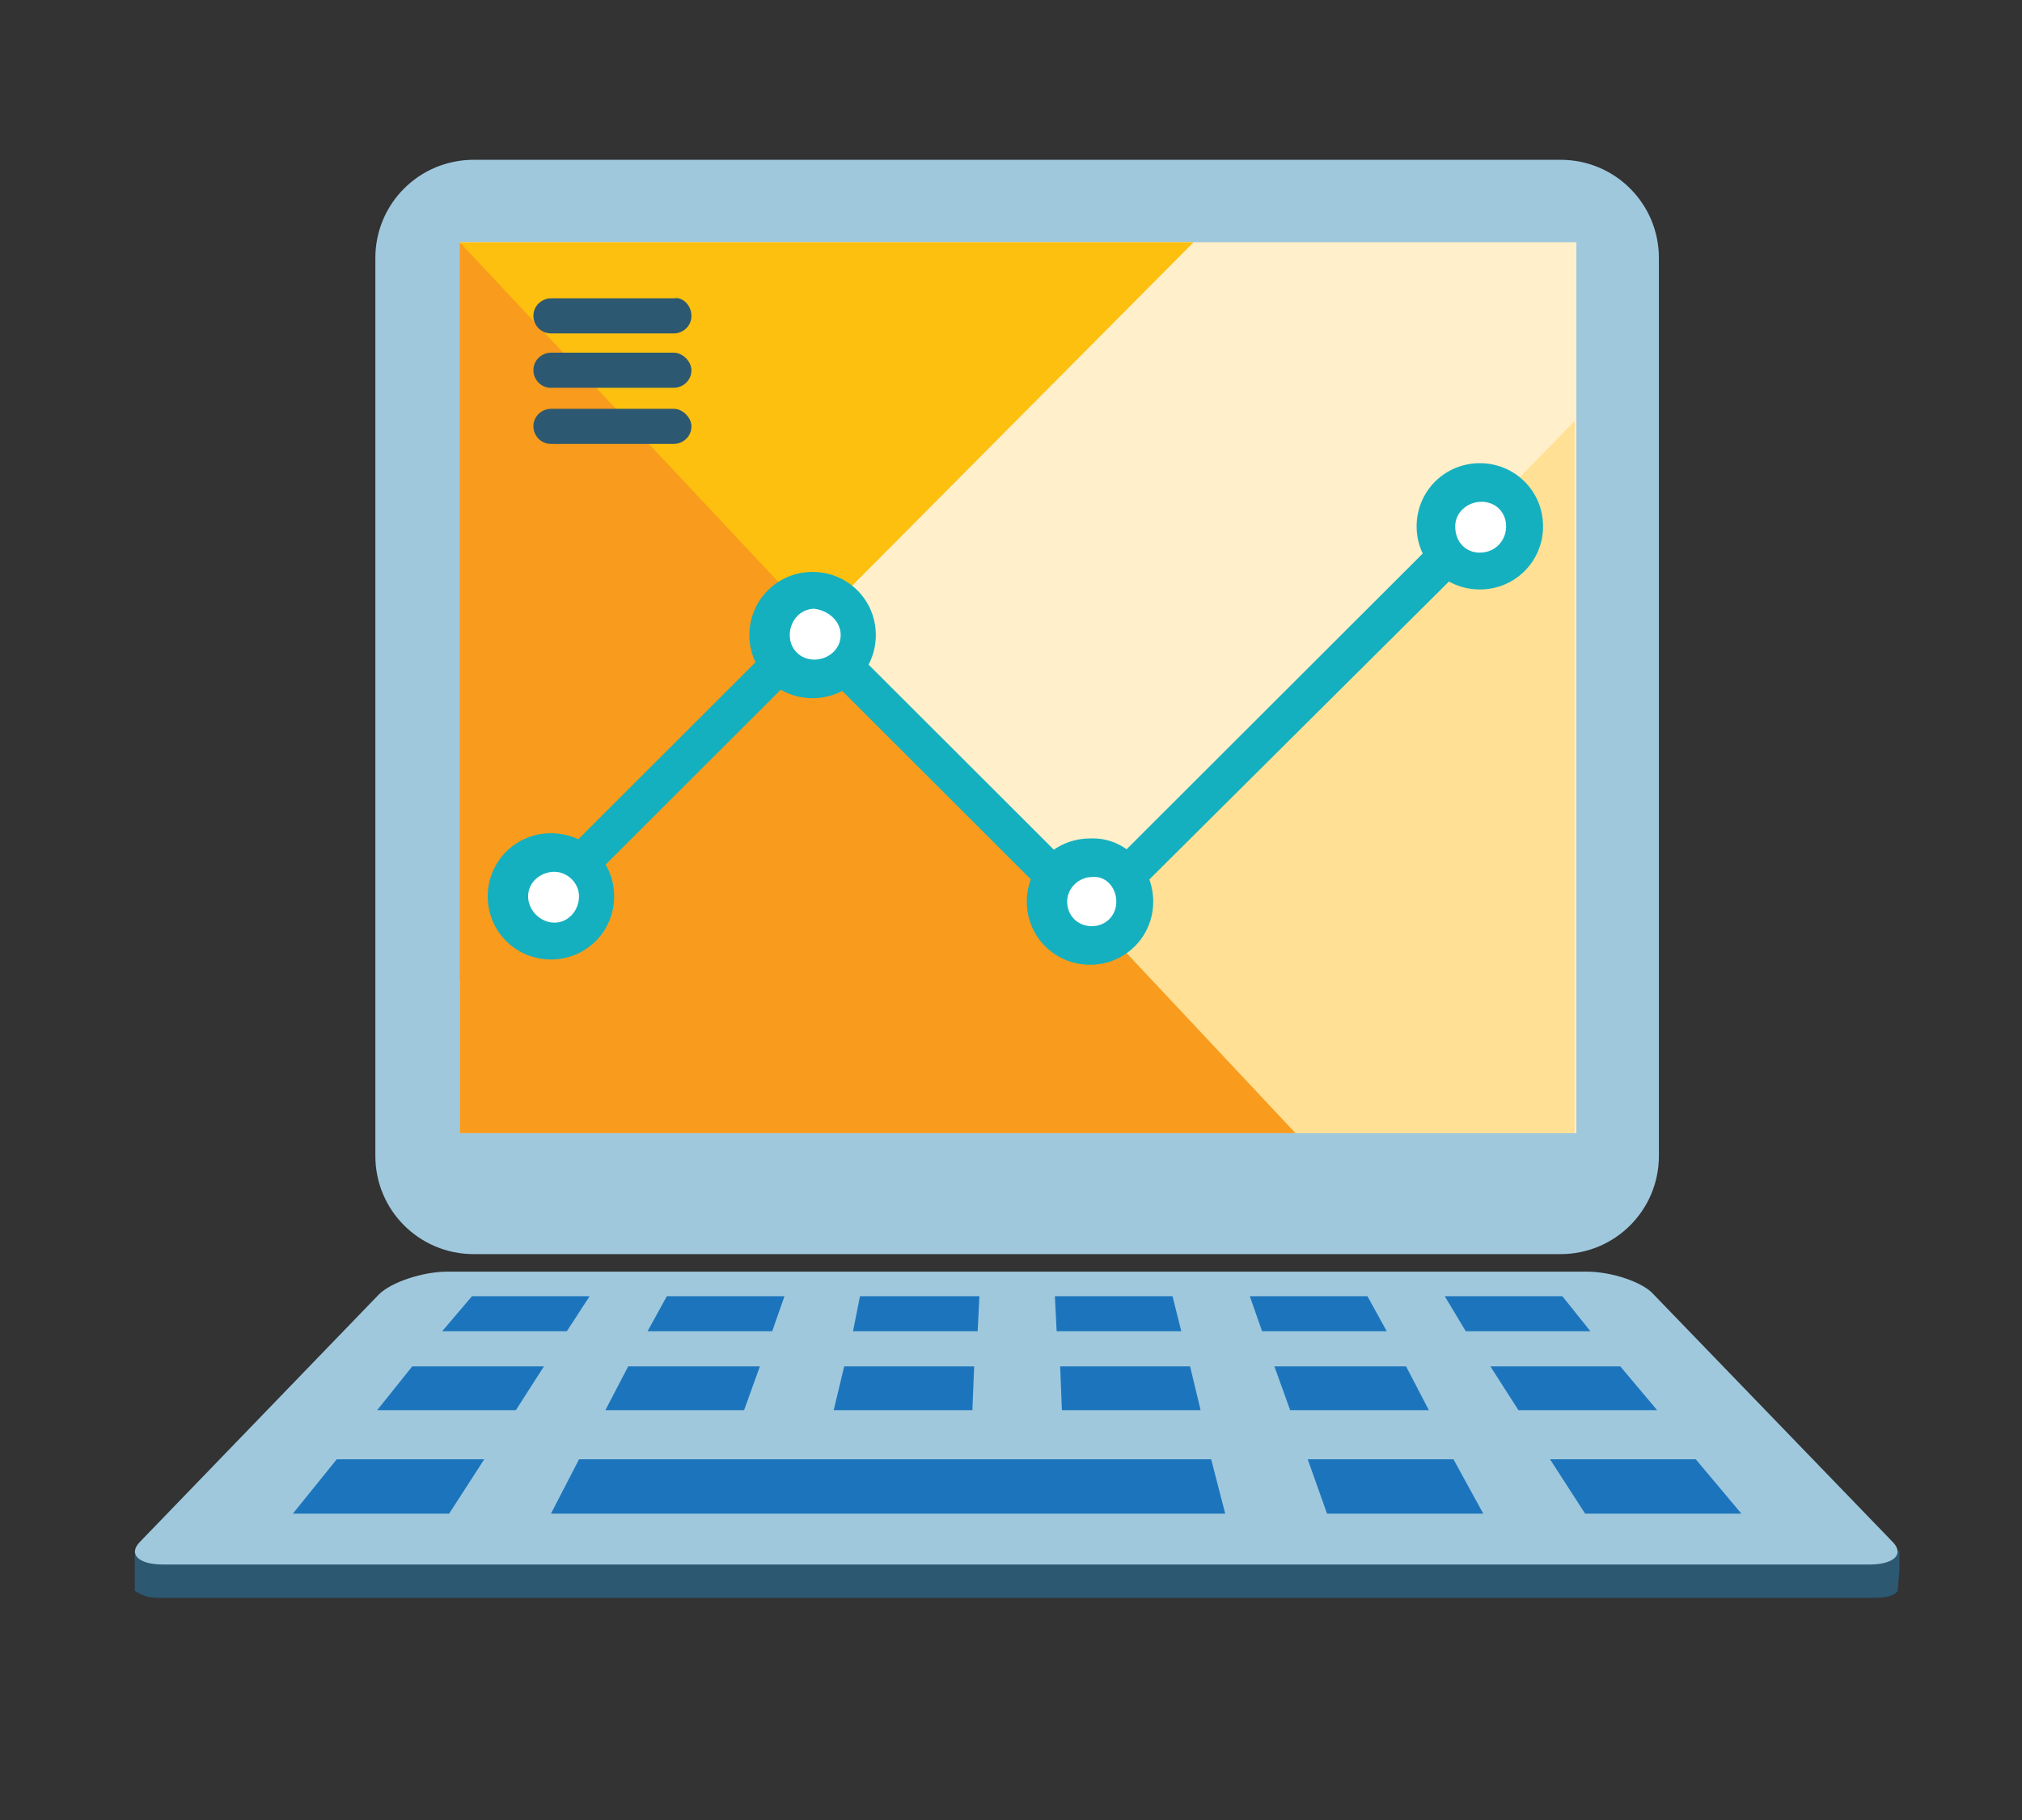 <svg width="90" height="81" viewBox="0 0 90 81" fill="none" xmlns="http://www.w3.org/2000/svg">
<rect x="0" y="0" width="90" height="81" fill="#333333" stroke="none"/>
<path d="M84.546 69.863V69.005C84.311 69.161 83.998 69.317 83.529 69.317H7.016C6.547 69.317 6.156 69.239 6 69.005V70.8C6.234 70.956 6.547 71.112 7.016 71.112H83.451C83.92 71.112 84.311 71.034 84.467 70.8L84.546 69.863Z" fill="#2C5871"/>
<path d="M69.461 7.112H21.084C18.661 7.112 16.707 9.063 16.707 11.483V51.444C16.707 53.863 18.661 55.815 21.084 55.815H69.461C71.884 55.815 73.838 53.863 73.838 51.444V11.483C73.838 9.063 71.884 7.112 69.461 7.112Z" fill="#9FC8DD"/>
<path d="M70.165 10.78H20.459V50.429H70.165V10.78Z" fill="#FFEFCA"/>
<path d="M20.459 10.78V43.639L53.128 10.78H20.459Z" fill="#FDC00F"/>
<path d="M39.137 50.429H70.086V18.741L39.137 50.429Z" fill="#FFE094"/>
<path d="M20.459 10.78V50.429H57.661L20.459 10.78Z" fill="#F99B1D"/>
<path d="M38.983 28.264C38.983 29.825 37.732 31.073 36.169 31.073C34.606 31.073 33.355 29.825 33.355 28.264C33.355 26.703 34.606 25.454 36.169 25.454C37.732 25.454 38.983 26.703 38.983 28.264Z" fill="#14B0BF"/>
<path d="M27.336 39.893C27.336 41.454 26.086 42.702 24.523 42.702C22.959 42.702 21.709 41.454 21.709 39.893C21.709 38.332 22.959 37.083 24.523 37.083C26.086 37.083 27.336 38.332 27.336 39.893Z" fill="#14B0BF"/>
<path d="M51.33 40.127C51.33 41.688 50.08 42.937 48.517 42.937C46.954 42.937 45.703 41.688 45.703 40.127C45.703 38.566 46.954 37.317 48.517 37.317C50.08 37.239 51.33 38.566 51.33 40.127Z" fill="#14B0BF"/>
<path d="M68.682 23.424C68.682 24.985 67.431 26.234 65.868 26.234C64.305 26.234 63.055 24.985 63.055 23.424C63.055 21.863 64.305 20.615 65.868 20.615C67.431 20.615 68.682 21.863 68.682 23.424Z" fill="#14B0BF"/>
<path d="M30.776 14.059C30.776 14.527 30.385 14.839 29.995 14.839H24.524C24.055 14.839 23.742 14.449 23.742 14.059C23.742 13.59 24.133 13.278 24.524 13.278H29.995C30.385 13.2 30.776 13.59 30.776 14.059Z" fill="#2C5871"/>
<path d="M30.776 16.478C30.776 16.946 30.385 17.259 29.995 17.259H24.524C24.055 17.259 23.742 16.868 23.742 16.478C23.742 16.01 24.133 15.697 24.524 15.697H29.995C30.385 15.697 30.776 16.088 30.776 16.478Z" fill="#2C5871"/>
<path d="M30.776 18.976C30.776 19.444 30.385 19.756 29.995 19.756H24.524C24.055 19.756 23.742 19.366 23.742 18.976C23.742 18.507 24.133 18.195 24.524 18.195H29.995C30.385 18.195 30.776 18.585 30.776 18.976Z" fill="#2C5871"/>
<path d="M48.517 41.766L36.091 29.356L24.836 40.595L23.664 39.424L36.091 27.015L48.517 39.424L65.711 22.254L66.884 23.502L48.517 41.766Z" fill="#14B0BF"/>
<path d="M37.419 28.263C37.419 28.888 36.872 29.356 36.246 29.356C35.621 29.356 35.152 28.888 35.152 28.263C35.152 27.639 35.621 27.093 36.246 27.093C36.872 27.171 37.419 27.639 37.419 28.263Z" fill="white"/>
<path d="M25.772 39.893C25.772 40.517 25.303 41.063 24.678 41.063C24.053 41.063 23.506 40.517 23.506 39.893C23.506 39.268 24.053 38.8 24.678 38.8C25.225 38.8 25.772 39.268 25.772 39.893Z" fill="white"/>
<path d="M49.688 40.127C49.688 40.751 49.219 41.219 48.594 41.219C47.969 41.219 47.5 40.751 47.5 40.127C47.5 39.502 48.047 39.034 48.594 39.034C49.219 38.956 49.688 39.502 49.688 40.127Z" fill="white"/>
<path d="M67.038 23.424C67.038 24.049 66.569 24.595 65.866 24.595C65.24 24.595 64.772 24.127 64.772 23.424C64.772 22.8 65.319 22.332 65.944 22.332C66.569 22.332 67.038 22.8 67.038 23.424Z" fill="white"/>
<path d="M19.912 56.595H70.635C71.729 56.595 73.135 57.063 73.604 57.61L84.234 68.615C84.781 69.161 84.312 69.629 83.217 69.629H7.251C6.157 69.629 5.688 69.161 6.235 68.615L16.864 57.61C17.411 57.063 18.818 56.595 19.912 56.595Z" fill="#9FC8DD"/>
<path d="M26.245 57.688L25.229 59.249H19.68L21.008 57.688H26.245Z" fill="#1C75BC"/>
<path d="M62.584 60.81L63.6 62.761H57.426L56.723 60.81H62.584Z" fill="#1C75BC"/>
<path d="M43.36 60.81L43.282 62.761H37.107L37.576 60.81H43.36Z" fill="#1C75BC"/>
<path d="M33.823 60.81L33.12 62.761H26.945L27.961 60.81H33.823Z" fill="#1C75BC"/>
<path d="M75.479 64.946L77.511 67.366H70.555L68.992 64.946H75.479Z" fill="#1C75BC"/>
<path d="M64.694 64.946L66.022 67.366H59.067L58.207 64.946H64.694Z" fill="#1C75BC"/>
<path d="M34.918 57.688L34.371 59.249H28.822L29.682 57.688H34.918Z" fill="#1C75BC"/>
<path d="M43.594 57.688L43.516 59.249H37.967L38.279 57.688H43.594Z" fill="#1C75BC"/>
<path d="M52.19 57.688L52.58 59.249H47.031L46.953 57.688H52.19Z" fill="#1C75BC"/>
<path d="M60.865 57.688L61.725 59.249H56.176L55.629 57.688H60.865Z" fill="#1C75BC"/>
<path d="M69.541 57.688L70.791 59.249H65.243L64.305 57.688H69.541Z" fill="#1C75BC"/>
<path d="M72.119 60.81L73.761 62.761H67.586L66.336 60.81H72.119Z" fill="#1C75BC"/>
<path d="M52.971 60.81L53.44 62.761H47.266L47.188 60.81H52.971Z" fill="#1C75BC"/>
<path d="M24.212 60.81L22.961 62.761H16.787L18.35 60.81H24.212Z" fill="#1C75BC"/>
<path d="M53.91 64.946L54.535 67.366H24.523L25.774 64.946H53.91Z" fill="#1C75BC"/>
<path d="M21.554 64.946L19.991 67.366H13.035L14.989 64.946H21.554Z" fill="#1C75BC"/>
</svg>
